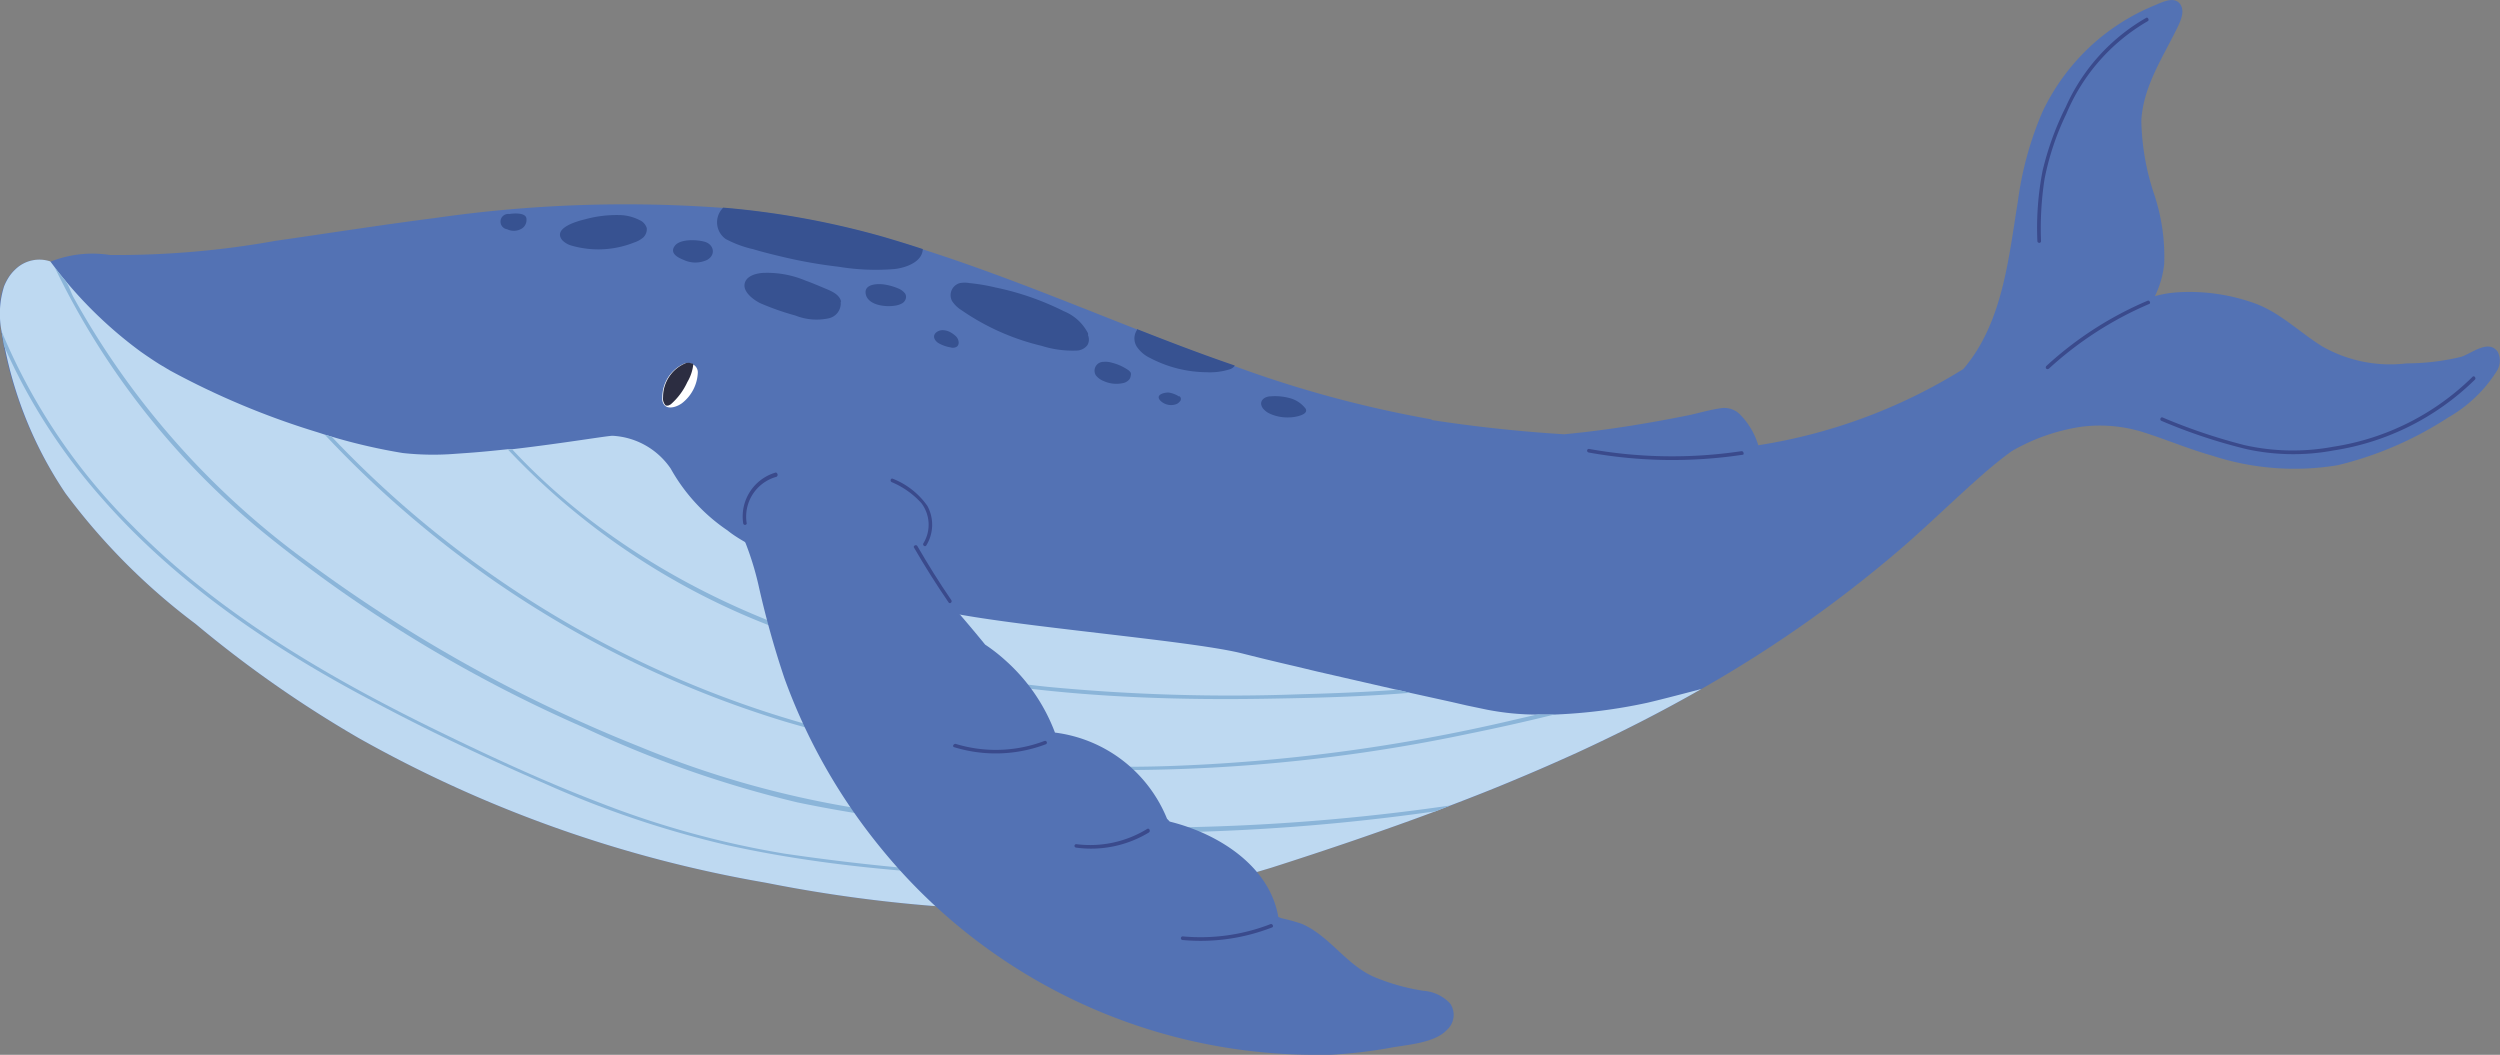 <?xml version="1.0" encoding="UTF-8"?> <svg xmlns="http://www.w3.org/2000/svg" viewBox="0 0 164.01 69.2"><rect x="0" y="0" width="164.01" height="69.2" fill="#808080" stroke="none"/> <defs> <style>.cls-1{fill:#5372b4;}.cls-2{fill:#fff;}.cls-3{fill:#2c2d41;}.cls-4{fill:#375291;}.cls-5{fill:#bed9f1;}.cls-6{fill:#8bb5d9;}.cls-7{fill:#3a4a8c;}</style> </defs> <g id="Layer_2" data-name="Layer 2"> <g id="Layer_1-2" data-name="Layer 1"> <path class="cls-1" d="M163.86,23.08c-.6-.85-1.71.11-2.4.33a15.38,15.38,0,0,1-3.58.43,9,9,0,0,1-5.54-1.12c-1.43-.89-2.65-2.11-4.23-2.75a12.64,12.64,0,0,0-5.13-.8,7.22,7.22,0,0,0-1.61.26,6.33,6.33,0,0,0,.61-2.12,12.84,12.84,0,0,0-.64-4.51,16.13,16.13,0,0,1-.86-4.86c.1-2.14,1.3-4,2.22-5.84.24-.49.72-1.3.32-1.84s-1.22-.09-1.69.1A14,14,0,0,0,137,3.17a14.2,14.2,0,0,0-3,4.15,22.2,22.2,0,0,0-1.62,5.89c-.61,3.74-1,8-3.58,11a35.84,35.84,0,0,1-13.45,5,4.86,4.86,0,0,0-1.26-2.08,1.46,1.46,0,0,0-1.25-.34c-.69.1-1.37.3-2,.44-2.72.55-5.47,1-8.23,1.26q-4.35-.27-8.66-.93a.15.15,0,0,0-.11-.06A75.41,75.41,0,0,1,80.94,24c-2.13-.75-4.24-1.56-6.35-2.39-4.66-1.83-9.29-3.73-14.05-5.25-.88-.29-1.76-.56-2.65-.82a55.59,55.59,0,0,0-10.45-1.9,87.32,87.32,0,0,0-18.88.66c-3.51.45-7,1-10.49,1.5a58.86,58.86,0,0,1-10.84.93,7.47,7.47,0,0,0-3.93.44A2.26,2.26,0,0,0,1,17.66c-1.3,1.23-1.09,3.17-.8,4.77A26.05,26.05,0,0,0,4.3,32.37a42.19,42.19,0,0,0,8.53,8.56,76.34,76.34,0,0,0,10.72,7.5,83.17,83.17,0,0,0,26.69,9.48,94.6,94.6,0,0,0,15.64,1.78,60.18,60.18,0,0,0,17.48-2.76c10-3.19,19.45-6.69,28.26-11.73a83.23,83.23,0,0,0,13.22-9.32c1.75-1.52,3.41-3.15,5.15-4.68.64-.56,1.29-1.1,2-1.61A12.93,12.93,0,0,1,136.52,28a9.52,9.52,0,0,1,4.07.35c1.52.48,3,1.11,4.53,1.54a17.35,17.35,0,0,0,8.24.63,23.25,23.25,0,0,0,7.25-3.13,9.09,9.09,0,0,0,3.16-3A1.28,1.28,0,0,0,163.86,23.08Z"></path> <path class="cls-2" d="M44.73,26.46c-.37.26-.86.38-1.11.15a.65.65,0,0,1-.17-.54,2.4,2.4,0,0,1,1.47-2.23.56.56,0,0,1,.36,0,.53.53,0,0,1,.15.05.59.59,0,0,1,.35.55A2.68,2.68,0,0,1,44.73,26.46Z"></path> <path class="cls-3" d="M45.09,25.07A4.34,4.34,0,0,1,44,26.53l-.14.07a.39.39,0,0,1-.19,0,.65.65,0,0,1-.17-.54,2.4,2.4,0,0,1,1.47-2.23.56.56,0,0,1,.36,0,.53.53,0,0,1,.15.05s0,0,0,.05A2.91,2.91,0,0,1,45.09,25.07Z"></path> <path class="cls-4" d="M42.43,15.1a.66.66,0,0,0,0-.14.85.85,0,0,0-.49-.53,3,3,0,0,0-1.26-.32,7.87,7.87,0,0,0-2.31.28c-.5.12-2.14.57-1.48,1.37a1.37,1.37,0,0,0,.63.36,6.35,6.35,0,0,0,4.08-.21,1.77,1.77,0,0,0,.6-.33A.76.76,0,0,0,42.43,15.1Z"></path> <path class="cls-4" d="M46.19,15.85c-.49-.13-1.59-.19-1.93.29s.21.76.59.91a1.8,1.8,0,0,0,1.54,0C47,16.71,46.82,16,46.19,15.85Z"></path> <path class="cls-4" d="M60.54,16.34c-.88-.29-1.76-.56-2.65-.82a55.59,55.59,0,0,0-10.45-1.9l-.09.11a1.34,1.34,0,0,0,.26,1.95,7.15,7.15,0,0,0,1.81.67c.66.2,1.33.36,2,.52a31.52,31.52,0,0,0,3.6.63,15,15,0,0,0,3.67.15C59.4,17.57,60.51,17.2,60.54,16.34Z"></path> <path class="cls-4" d="M59.38,19.26a1.07,1.07,0,0,0-.46-.34,3.78,3.78,0,0,0-.81-.24c-.44-.09-1.47-.09-1.31.63s1.3.85,1.93.74a1.31,1.31,0,0,0,.47-.16.5.5,0,0,0,.24-.41A.43.43,0,0,0,59.38,19.26Z"></path> <path class="cls-4" d="M34.54,14.38c0-.45-.82-.39-1.13-.34a.49.49,0,0,0-.14,1,1,1,0,0,0,1-.07A.67.67,0,0,0,34.54,14.38Z"></path> <path class="cls-4" d="M55.18,19.79c-.1-.48-.65-.7-1.06-.87s-.84-.36-1.27-.51a6.48,6.48,0,0,0-2.67-.51c-.46,0-1.23.16-1.33.72s.6,1.05,1,1.26a17.4,17.4,0,0,0,2.33.82,3.77,3.77,0,0,0,2.15.19,1,1,0,0,0,.82-1.1Z"></path> <path class="cls-4" d="M71.38,22a.5.5,0,0,0,0-.13,3.07,3.07,0,0,0-1.58-1.45,18.25,18.25,0,0,0-4.49-1.56,12.61,12.61,0,0,0-1.72-.29,1.78,1.78,0,0,0-.61,0,.82.82,0,0,0-.52,1.18,2,2,0,0,0,.62.6,15.55,15.55,0,0,0,5.26,2.34A6.7,6.7,0,0,0,70.6,23a.92.92,0,0,0,.74-.36A.72.72,0,0,0,71.38,22Z"></path> <path class="cls-4" d="M62.73,22.08a1.7,1.7,0,0,0-.34-.26,1.1,1.1,0,0,0-.56-.16c-.3,0-.68.25-.51.59a.69.69,0,0,0,.25.26,2.32,2.32,0,0,0,.79.28.49.49,0,0,0,.43-.06.34.34,0,0,0,.1-.29A.6.6,0,0,0,62.73,22.08Z"></path> <path class="cls-4" d="M74.59,21.59l0,.06a1,1,0,0,0,0,1.11,2.13,2.13,0,0,0,.85.72,8.1,8.1,0,0,0,3.71.94,4.32,4.32,0,0,0,1.52-.19.59.59,0,0,0,.34-.25C78.81,23.23,76.7,22.42,74.59,21.59Z"></path> <path class="cls-4" d="M74.18,24.65a.34.34,0,0,0,0-.2.63.63,0,0,0-.22-.21,3.26,3.26,0,0,0-1-.44,1.44,1.44,0,0,0-.58-.06.58.58,0,0,0-.49.88,1.18,1.18,0,0,0,.52.38,2,2,0,0,0,1.23.14.73.73,0,0,0,.43-.23A.47.47,0,0,0,74.18,24.65Z"></path> <path class="cls-4" d="M77.32,26a.41.41,0,0,0-.11-.07,1.78,1.78,0,0,0-.55-.18c-.34,0-.91.17-.51.56a1,1,0,0,0,1,.21.53.53,0,0,0,.24-.17.23.23,0,0,0,0-.35Z"></path> <path class="cls-4" d="M85.64,26.79l-.06-.07a1.93,1.93,0,0,0-1-.61A3.64,3.64,0,0,0,83.38,26c-.45,0-.86.34-.52.8a1.26,1.26,0,0,0,.47.35,2.8,2.8,0,0,0,1.31.23C84.9,27.38,85.92,27.22,85.64,26.79Z"></path> <path class="cls-5" d="M111.62,45.2c-2.66,1.52-5.38,2.9-8.16,4.18-1.28.58-2.57,1.15-3.87,1.69-1.46.62-2.94,1.2-4.43,1.77l-1,.39c-3.52,1.31-7.11,2.53-10.77,3.7l-1.68.5-1,.26c-1.11.29-2.25.56-3.41.79h0c-.93.19-1.87.37-2.81.51h0a53,53,0,0,1-8.61.7,94.6,94.6,0,0,1-15.64-1.78,83.17,83.17,0,0,1-26.69-9.48,76.34,76.34,0,0,1-10.72-7.5A42.19,42.19,0,0,1,4.3,32.37a26.14,26.14,0,0,1-4-9.66,2.33,2.33,0,0,1-.05-.28L.1,21.72a6,6,0,0,1,.17-2.94,3.6,3.6,0,0,1,.26-.52,2.75,2.75,0,0,1,.49-.6,2.26,2.26,0,0,1,2.28-.51l.28.37h0c.15.21.37.49.65.82a27.81,27.81,0,0,0,5,4.73c.4.28.81.56,1.24.83l.69.41a52,52,0,0,0,9.71,4.06l.46.15.45.13.23.07a37.74,37.74,0,0,0,4.41,1,18.31,18.31,0,0,0,3.47.05l.85-.06c.84-.06,1.72-.15,2.58-.24l.29,0c3.29-.38,6.34-.9,6.59-.88A4.93,4.93,0,0,1,44,30.74a11.89,11.89,0,0,0,3.73,4.06C50,36.65,57.45,39.16,62,40.13S77.9,42,81.38,42.84c.91.23,2.2.55,3.68.89l1.33.32,5.28,1.21.83.19,2.72.6,1,.23,1.34.28a17.23,17.23,0,0,0,3.32.32c.36,0,.71,0,1.06,0a35.2,35.2,0,0,0,6.15-.78C109.11,45.86,110.55,45.48,111.62,45.2Z"></path> <path class="cls-6" d="M92.5,45.45c-3.14.26-6.31.34-9.45.39-10.88.18-22-.66-32.27-4.69A46.9,46.9,0,0,1,33.32,29.49l.29,0A41.48,41.48,0,0,0,40,35.06c8.41,6,18.54,8.94,28.74,10a125.48,125.48,0,0,0,16.45.49c2.17-.06,4.34-.14,6.5-.3Z"></path> <path class="cls-6" d="M102,46.87q-2.79.69-5.61,1.26a110.27,110.27,0,0,1-22.62,2.39,77.93,77.93,0,0,1-22.3-3.19A68.68,68.68,0,0,1,32,37.82a69.65,69.65,0,0,1-10.69-9.3l.45.13a68.75,68.75,0,0,0,12.6,10.47,68.2,68.2,0,0,0,19.83,8.74,81,81,0,0,0,22.37,2.4,115.8,115.8,0,0,0,22.62-3l1.72-.4C101.28,46.89,101.63,46.88,102,46.87Z"></path> <path class="cls-6" d="M95.16,52.84l-1,.39-1.33.18a139.61,139.61,0,0,1-26.33,1,89.07,89.07,0,0,1-14.19-1.77,72.23,72.23,0,0,1-14-4.91,91.36,91.36,0,0,1-20.6-12.45A51.11,51.11,0,0,1,3.58,17.52c.15.21.37.49.65.82s.38.76.58,1.14A53.48,53.48,0,0,0,20.37,37,96.77,96.77,0,0,0,42,49a64,64,0,0,0,14.08,4,110.29,110.29,0,0,0,13.82,1.2A139.07,139.07,0,0,0,95.16,52.84Z"></path> <path class="cls-6" d="M81.68,57.43l-1,.26q-4.2.11-8.4,0c-8.18-.13-16.53-.47-24.55-2.24a65.65,65.65,0,0,1-11.89-4c-3.76-1.63-7.48-3.38-11.1-5.3C18.06,42.66,11.62,38.36,6.6,32.59A38.51,38.51,0,0,1,.27,22.71a2.33,2.33,0,0,1-.05-.28L.1,21.72A39.24,39.24,0,0,0,8.68,34.49c5.53,5.62,12.42,9.7,19.45,13.17,3.67,1.8,7.39,3.54,11.21,5A60.5,60.5,0,0,0,51.46,56a148.33,148.33,0,0,0,24,1.56Q78.58,57.53,81.68,57.43Z"></path> <path class="cls-7" d="M140.89,19.73A23.18,23.18,0,0,0,134.26,24c-.12.11,0,.29.15.19A23.23,23.23,0,0,1,141,19.94C141.13,19.88,141,19.67,140.89,19.73Z"></path> <path class="cls-7" d="M140.9,1.39c.13-.07,0-.29-.1-.22A12.69,12.69,0,0,0,135.53,7,19.3,19.3,0,0,0,134,11.21a19.7,19.7,0,0,0-.34,4.6c0,.15.24.18.24,0a21.24,21.24,0,0,1,.23-4.06,17.52,17.52,0,0,1,1.43-4.28A12.66,12.66,0,0,1,140.9,1.39Z"></path> <path class="cls-7" d="M162.21,24.72a16.58,16.58,0,0,1-9.15,4.59,14.44,14.44,0,0,1-5.82-.11,37.54,37.54,0,0,1-5.36-1.81c-.14-.06-.22.17-.08.22a35.69,35.69,0,0,0,5.6,1.86,14.4,14.4,0,0,0,5.7.08,16.89,16.89,0,0,0,9.26-4.64C162.47,24.8,162.31,24.61,162.21,24.72Z"></path> <path class="cls-1" d="M95.14,65.84A2.64,2.64,0,0,0,93.38,65a13.81,13.81,0,0,1-3.28-.93c-1.82-.82-2.88-2.67-4.69-3.46a12.5,12.5,0,0,0-1.33-.37,1.45,1.45,0,0,1-.22-.09c-.56-3.29-3.85-5.44-7.12-6.25l-.18-.19a9.17,9.17,0,0,0-7.35-5.65,12,12,0,0,0-3.29-4.77,11,11,0,0,0-1.29-1c-1.16-1.42-2.35-2.81-3.61-4.14a6.64,6.64,0,0,0-2.43-1.76c-1.11-.43-2.28-.75-3.43-1.08q-3.33-1-6.74-1.62a11,11,0,0,0-1.07-1.58c-.15-.17-.43,0-.28.23a9.51,9.51,0,0,1,1,1.36.2.2,0,0,0,.12.3h0a19.47,19.47,0,0,1,1.58,4.43,60.45,60.45,0,0,0,1.69,6.06,38,38,0,0,0,6.21,11A36.77,36.77,0,0,0,86.06,69.2l1.15,0a30.83,30.83,0,0,0,4.05-.47c1.1-.2,2.87-.3,3.68-1.18A1.32,1.32,0,0,0,95.14,65.84Z"></path> <path class="cls-7" d="M68.52,48.61a9,9,0,0,1-5.83.19c-.15,0-.23.18-.09.22a9.27,9.27,0,0,0,6-.19C68.76,48.77,68.66,48.56,68.52,48.61Z"></path> <path class="cls-7" d="M75.26,54.38a7.14,7.14,0,0,1-4.65,1c-.15,0-.17.21,0,.23a7.31,7.31,0,0,0,4.77-1C75.49,54.52,75.4,54.3,75.26,54.38Z"></path> <path class="cls-7" d="M83.34,60.63a12.68,12.68,0,0,1-5.75.8.12.12,0,0,0,0,.24,12.92,12.92,0,0,0,5.87-.83C83.58,60.79,83.48,60.57,83.34,60.63Z"></path> <path class="cls-7" d="M60.84,33.19a5,5,0,0,0-2.26-1.78c-.14-.07-.22.15-.08.22A5.52,5.52,0,0,1,60.44,33a2.34,2.34,0,0,1,.14,2.64c-.08.13.11.27.19.14A2.59,2.59,0,0,0,60.84,33.19Z"></path> <path class="cls-7" d="M50.89,31a3,3,0,0,0-2.13,3.35.12.12,0,0,0,.23,0,2.71,2.71,0,0,1,1.95-3.07C51.08,31.2,51,31,50.89,31Z"></path> <path class="cls-7" d="M114.24,29.6a30.82,30.82,0,0,1-10-.15c-.15,0-.17.21,0,.24a30.9,30.9,0,0,0,10.11.14C114.43,29.81,114.39,29.58,114.24,29.6Z"></path> <path class="cls-7" d="M62.41,39.37c-.79-1.15-1.53-2.34-2.23-3.55-.08-.13-.29,0-.22.1.71,1.23,1.47,2.43,2.27,3.6C62.31,39.65,62.5,39.5,62.41,39.37Z"></path> </g> </g> </svg> 